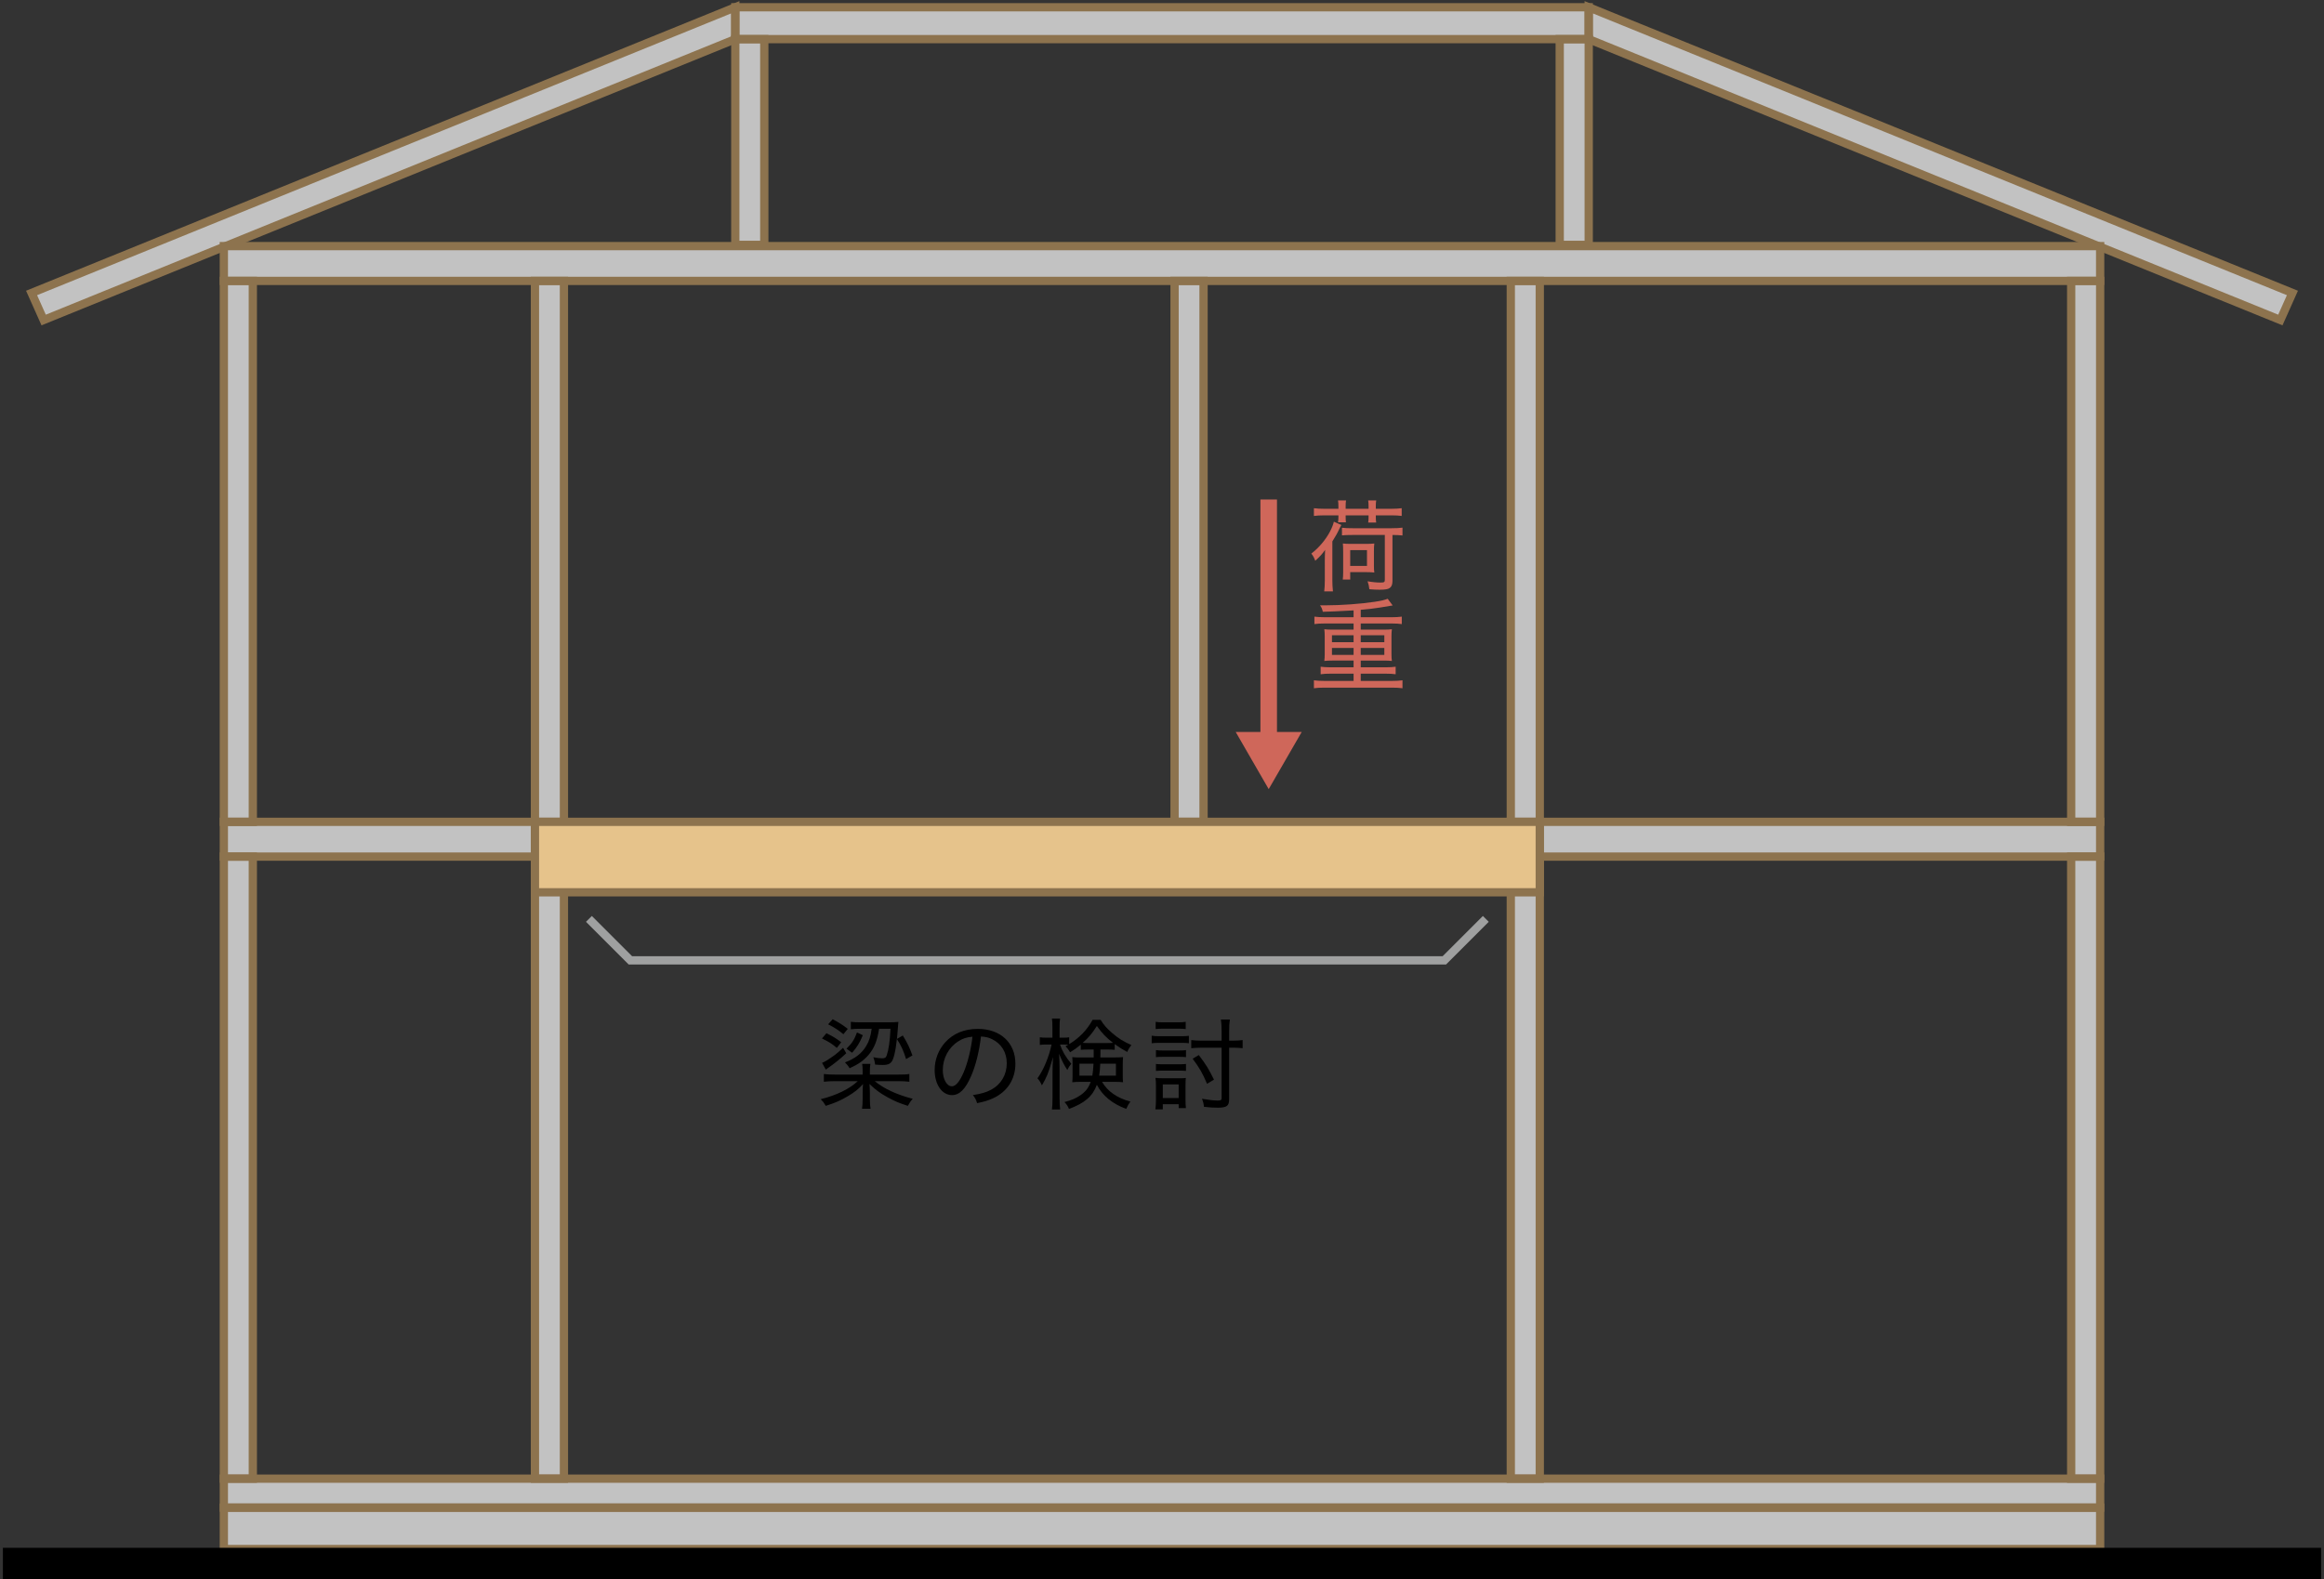 <?xml version="1.0" encoding="utf-8"?>
<svg width="281px" height="191px" viewBox="0 0 281 191" version="1.1" id="elements" xmlns="http://www.w3.org/2000/svg" xmlns:xlink="http://www.w3.org/1999/xlink" x="0px" y="0px" enable-background="new 0 0 281 191" xml:space="preserve">
	<rect x="0" y="0" width="281" height="191" fill="#333333" stroke="none"/>
	<path opacity="0.7" fill="#FFFFFF" d="M192.094,0.878H88.906L3.818,35.432l1.46,3.271l21.787-8.85v157.492h226.869V29.853l21.787,8.85l1.46-3.271L192.094,0.878z M64.682,178.832H30.57v-75.234h34.112V178.832z M64.682,99.393H30.57V33.972h34.112V99.393z M182.673,178.832H68.187V33.972h73.832v65.421h3.505V33.972h37.15V178.832z M250.43,178.832h-64.252v-75.234h64.252V178.832z M250.43,99.393h-64.252V33.972h64.252V99.393z M27.279,29.766L88.906,4.733v24.883h3.505V4.733h96.179v24.883h3.505V4.733l61.627,25.034H27.279z"/>
	<rect x="182.673" y="33.972" fill="none" stroke="#8D734E" stroke-miterlimit="10" width="3.505" height="144.86"/>
	<rect x="250.43" y="103.598" fill="none" stroke="#8D734E" stroke-miterlimit="10" width="3.505" height="75.234"/>
	<rect x="250.43" y="33.972" fill="none" stroke="#8D734E" stroke-miterlimit="10" width="3.505" height="65.421"/>
	<rect x="27.065" y="103.598" fill="none" stroke="#8D734E" stroke-miterlimit="10" width="3.505" height="75.234"/>
	<rect x="27.065" y="33.972" fill="none" stroke="#8D734E" stroke-miterlimit="10" width="3.505" height="65.421"/>
	<rect x="64.682" y="33.972" fill="none" stroke="#8D734E" stroke-miterlimit="10" width="3.505" height="144.86"/>
	<rect x="142.019" y="33.972" fill="none" stroke="#8D734E" stroke-miterlimit="10" width="3.505" height="65.421"/>
	<rect x="27.065" y="29.766" fill="none" stroke="#8D734E" stroke-miterlimit="10" width="226.869" height="4.206"/>
	<rect x="27.065" y="178.832" fill="none" stroke="#8D734E" stroke-miterlimit="10" width="226.869" height="3.505"/>
	<rect x="27.065" y="182.336" fill="none" stroke="#8D734E" stroke-miterlimit="10" width="226.869" height="5.009"/>
	<rect x="27.065" y="99.393" fill="none" stroke="#8D734E" stroke-miterlimit="10" width="41.122" height="4.206"/>
	<rect x="182.673" y="99.393" fill="none" stroke="#8D734E" stroke-miterlimit="10" width="71.262" height="4.206"/>
	<rect x="88.906" y="0.878" fill="none" stroke="#8D734E" stroke-miterlimit="10" width="103.188" height="3.855"/>
	<polygon fill="none" stroke="#8D734E" stroke-miterlimit="10" points="277.182,35.432 192.094,0.878 192.094,4.733 275.722,38.703 "/>
	<polygon fill="none" stroke="#8D734E" stroke-miterlimit="10" points="3.818,35.432 88.906,0.878 88.906,4.733 5.278,38.703 "/>
	<rect x="88.906" y="4.733" fill="none" stroke="#8D734E" stroke-miterlimit="10" width="3.505" height="24.883"/>
	<rect x="188.589" y="4.733" fill="none" stroke="#8D734E" stroke-miterlimit="10" width="3.505" height="24.883"/>
	<rect x="64.682" y="99.393" fill="#E6C38B" stroke="#8D734E" stroke-miterlimit="10" width="121.495" height="8.523"/>
	<rect x="0.5" y="187.345" stroke="#000000" stroke-width="0.3" stroke-miterlimit="10" width="280" height="3.505"/><g>
	<path d="M108.573,129.962c0.708,0,1.032-0.012,1.379-0.071v0.935c-0.432-0.048-0.828-0.071-1.379-0.071h-2.806c1.079,0.899,2.674,1.643,4.593,2.135c-0.252,0.275-0.384,0.479-0.588,0.852c-1.007-0.312-1.655-0.588-2.494-1.056c-0.888-0.491-1.416-0.888-2.147-1.583c0.024,0.228,0.048,0.684,0.048,1.043v0.72c0,0.612,0.024,0.899,0.084,1.224h-1.031c0.048-0.336,0.072-0.66,0.072-1.235v-0.695c0-0.324,0.012-0.744,0.048-1.056c-0.527,0.6-1.043,1.008-1.883,1.499c-0.852,0.504-1.547,0.804-2.626,1.14c-0.228-0.384-0.3-0.492-0.612-0.804c1.907-0.468,3.49-1.247,4.485-2.183h-2.746c-0.54,0-0.924,0.023-1.355,0.071v-0.935c0.324,0.048,0.731,0.071,1.367,0.071h3.322v-0.372c0-0.443-0.012-0.647-0.06-0.923h0.996c-0.048,0.3-0.06,0.527-0.06,0.947v0.348H108.573z M101.185,126.736c-0.648-0.54-0.875-0.684-1.799-1.14l0.54-0.636c0.779,0.384,1.127,0.588,1.787,1.092L101.185,126.736z M102.325,127.384c-0.684,0.636-1.427,1.247-2.183,1.763c-0.096,0.072-0.096,0.072-0.192,0.144c-0.06,0.036-0.06,0.036-0.096,0.072l-0.456-0.815c0.156-0.072,0.288-0.132,0.516-0.264c0.204-0.12,0.804-0.528,1.08-0.731c0.288-0.229,0.503-0.42,0.947-0.828L102.325,127.384z M101.977,125.081c-0.66-0.54-1.056-0.792-1.847-1.199l0.552-0.612c0.804,0.432,1.211,0.684,1.823,1.164L101.977,125.081z M104.148,124.421c-0.564,0-0.912,0.013-1.271,0.061v-0.899c0.36,0.048,0.72,0.06,1.319,0.06h3.19c0.456,0,0.863-0.012,1.247-0.048c-0.024,0.168-0.036,0.24-0.048,0.491c-0.12,1.919-0.36,3.406-0.624,4.042c-0.228,0.516-0.528,0.672-1.26,0.672c-0.24,0-0.432-0.012-0.887-0.048c-0.036-0.312-0.096-0.576-0.216-0.888c0.384,0.084,0.779,0.132,1.067,0.132c0.336,0,0.456-0.084,0.552-0.359c0.228-0.66,0.384-1.691,0.456-3.215h-1.379c-0.228,1.451-0.587,2.351-1.271,3.154c-0.588,0.684-1.248,1.151-2.291,1.619c-0.168-0.275-0.3-0.443-0.563-0.707c1.188-0.444,2.039-1.092,2.555-1.968c0.372-0.611,0.552-1.187,0.671-2.099H104.148z M104.328,125.201c-0.396,0.947-0.671,1.391-1.295,2.122l-0.684-0.491c0.684-0.672,0.948-1.092,1.271-1.967L104.328,125.201z M109.161,125.236c0.576,0.948,0.804,1.428,1.163,2.411l-0.768,0.443c-0.324-1.043-0.576-1.595-1.115-2.435L109.161,125.236z"/>
	<path d="M119.835,131.797c1.199-0.636,1.895-1.811,1.895-3.202c0-1.308-0.636-2.362-1.775-2.914c-0.419-0.204-0.755-0.288-1.343-0.324c-0.204,1.764-0.635,3.526-1.199,4.798c-0.684,1.571-1.403,2.29-2.303,2.29c-1.211,0-2.099-1.283-2.099-3.034c0-1.247,0.456-2.446,1.283-3.357c0.971-1.068,2.315-1.619,3.946-1.619c2.723,0,4.534,1.679,4.534,4.209c0,1.859-0.948,3.347-2.627,4.15c-0.576,0.275-1.079,0.432-2.002,0.623c-0.156-0.479-0.24-0.636-0.516-0.972C118.672,132.277,119.248,132.109,119.835,131.797z M115.866,125.944c-1.164,0.731-1.871,2.051-1.871,3.479c0,1.091,0.479,1.954,1.104,1.954c0.468,0,0.923-0.552,1.415-1.679c0.48-1.115,0.912-2.83,1.067-4.317C116.885,125.44,116.393,125.596,115.866,125.944z"/>
	<path d="M130.684,126.34c-0.456,0.372-0.78,0.612-1.295,0.924c-0.192-0.312-0.324-0.492-0.552-0.731c0.156-0.084,0.216-0.12,0.324-0.18c-0.228-0.013-0.384-0.024-0.6-0.024h-0.396c0.288,0.827,0.671,1.487,1.367,2.327c-0.216,0.251-0.324,0.432-0.48,0.755c-0.456-0.72-0.647-1.104-0.996-1.967c0.036,0.432,0.06,1.235,0.06,1.835v3.49c0,0.647,0.024,1.067,0.072,1.415h-0.996c0.048-0.348,0.072-0.791,0.072-1.415v-3.13c0-0.516,0.024-1.092,0.06-1.8c-0.06,0.216-0.108,0.384-0.144,0.492c-0.396,1.392-0.635,1.979-1.199,2.938c-0.204-0.432-0.3-0.588-0.54-0.852c0.744-1.031,1.403-2.614,1.703-4.09h-0.6c-0.348,0-0.624,0.012-0.816,0.048v-0.924c0.216,0.036,0.444,0.049,0.816,0.049h0.708v-1.08c0-0.659-0.012-0.959-0.06-1.235h0.983c-0.048,0.3-0.06,0.636-0.06,1.224v1.092h0.432c0.335,0,0.503-0.013,0.731-0.049v0.828c1.247-0.768,2.147-1.703,2.831-2.938h0.971c0.372,0.611,0.744,1.031,1.367,1.571c0.732,0.647,1.392,1.056,2.351,1.475c-0.216,0.276-0.336,0.456-0.504,0.84c-0.636-0.348-0.959-0.552-1.511-0.947v0.684c-0.312-0.024-0.576-0.036-1.043-0.036h-0.684v0.527c0,0.181,0,0.204-0.012,0.433h1.667c0.492,0,0.779-0.013,1.079-0.036c-0.024,0.323-0.036,0.588-0.036,0.875v1.26c0,0.432,0,0.636,0.036,0.899c-0.324-0.036-0.635-0.048-1.163-0.048h-1.379c0.672,1.151,1.811,1.955,3.43,2.387c-0.228,0.323-0.312,0.443-0.504,0.888c-1.691-0.624-2.866-1.596-3.55-2.915c-0.504,1.38-1.463,2.207-3.37,2.915c-0.168-0.384-0.288-0.552-0.552-0.828c0.887-0.228,1.427-0.468,2.003-0.875c0.587-0.42,0.923-0.876,1.175-1.571h-1.14c-0.467,0-0.743,0.012-1.091,0.048c0.024-0.228,0.036-0.479,0.036-0.744v-1.499c0-0.348-0.012-0.539-0.036-0.791c0.312,0.036,0.444,0.036,1.043,0.036h1.547v-0.96h-0.516c-0.492,0-0.684,0.012-1.043,0.036V126.34z M130.516,128.642v1.451h1.559c0.072-0.455,0.108-0.779,0.144-1.451H130.516z M133.742,126.148c0.384,0,0.588,0,0.839-0.024c-0.875-0.684-1.259-1.079-1.955-2.039c-0.564,0.888-0.996,1.403-1.715,2.039c0.264,0.024,0.456,0.024,0.816,0.024H133.742z M133.034,128.642c-0.036,0.708-0.048,0.96-0.132,1.451h2.027v-1.451H133.034z"/>
	<path d="M139.253,125.261c0.276,0.048,0.503,0.06,0.959,0.06h2.579c0.479,0,0.708-0.012,0.959-0.048v0.899c-0.288-0.035-0.432-0.048-0.875-0.048h-2.663c-0.42,0-0.66,0.013-0.959,0.048V125.261z M139.697,134.172c0.048-0.336,0.072-0.708,0.072-1.163v-1.667c0-0.408-0.012-0.672-0.06-0.984c0.288,0.036,0.552,0.049,0.948,0.049h1.871c0.504,0,0.636,0,0.852-0.036c-0.024,0.264-0.036,0.516-0.036,0.911v1.739c0,0.372,0.012,0.659,0.048,0.995h-0.875v-0.468h-1.919v0.624H139.697z M139.732,123.582c0.288,0.048,0.492,0.06,0.936,0.06h1.763c0.432,0,0.647-0.012,0.936-0.06v0.875c-0.288-0.036-0.552-0.048-0.936-0.048h-1.763c-0.372,0-0.66,0.012-0.936,0.048V123.582z M139.768,127c0.228,0.036,0.42,0.048,0.839,0.048h1.967c0.408,0,0.6-0.012,0.827-0.048v0.852c-0.275-0.024-0.443-0.036-0.827-0.036h-1.967c-0.396,0-0.551,0.012-0.839,0.036V127z M139.768,128.679c0.24,0.024,0.432,0.036,0.839,0.036h1.967c0.396,0,0.587-0.012,0.827-0.036v0.84c-0.264-0.024-0.479-0.036-0.839-0.036h-1.955c-0.384,0-0.551,0.012-0.839,0.036V128.679z M140.596,132.793h1.919v-1.644h-1.919V132.793z M148.62,132.936c0,0.815-0.288,1.031-1.379,1.031c-0.503,0-0.947-0.023-1.667-0.107c-0.036-0.372-0.096-0.612-0.24-0.972c0.78,0.132,1.463,0.216,1.895,0.216c0.384,0,0.479-0.06,0.479-0.3v-6.093h-2.387c-0.468,0-0.899,0.024-1.283,0.06v-0.983c0.312,0.048,0.744,0.072,1.271,0.072h2.398v-1.127c0-0.624-0.024-1.032-0.084-1.428h1.08c-0.06,0.42-0.084,0.779-0.084,1.439v1.115h0.432c0.492,0,0.864-0.024,1.2-0.072v0.983c-0.312-0.035-0.72-0.06-1.188-0.06h-0.444V132.936z M144.95,127.599c0.912,1.211,1.199,1.69,1.835,2.975l-0.839,0.503c-0.54-1.271-0.899-1.906-1.739-3.034L144.95,127.599z"/></g><g>
	<path fill="#CF675A" d="M160.186,67.867c0-0.48,0.012-0.804,0.036-1.367c-0.348,0.503-0.564,0.743-1.188,1.319c-0.156-0.408-0.3-0.66-0.48-0.864c0.912-0.707,1.715-1.643,2.255-2.662c0.228-0.443,0.408-0.876,0.468-1.199l0.912,0.396c-0.048,0.084-0.132,0.228-0.216,0.408c-0.24,0.527-0.492,0.983-0.875,1.583v4.701c0,0.479,0.024,0.888,0.072,1.344h-1.055c0.048-0.408,0.072-0.768,0.072-1.332V67.867z M161.83,61.186c0-0.275-0.012-0.407-0.048-0.659h0.971c-0.036,0.228-0.048,0.371-0.048,0.671v0.336h2.771v-0.336c0-0.264-0.012-0.443-0.048-0.671h0.971c-0.036,0.239-0.048,0.359-0.048,0.671v0.336h1.895c0.516,0,0.863-0.023,1.235-0.071v0.935c-0.348-0.048-0.708-0.071-1.235-0.071h-1.895v0.216c0,0.275,0.012,0.432,0.048,0.659h-0.971c0.036-0.216,0.048-0.371,0.048-0.647v-0.228h-2.771v0.18c0,0.324,0.012,0.42,0.036,0.659h-0.959c0.036-0.264,0.048-0.371,0.048-0.647v-0.191h-1.715c-0.528,0-0.9,0.023-1.248,0.071v-0.935c0.372,0.048,0.731,0.071,1.248,0.071h1.715V61.186z M163.604,64.7c-0.671,0-0.983,0.013-1.343,0.049v-0.924c0.372,0.048,0.744,0.06,1.343,0.06h4.618c0.624,0,1.007-0.023,1.355-0.071v0.947c-0.324-0.036-0.624-0.061-1.211-0.061v5.577c0,0.408-0.108,0.684-0.336,0.84c-0.204,0.144-0.564,0.204-1.199,0.204c-0.396,0-0.744-0.013-1.26-0.061c-0.036-0.371-0.096-0.623-0.216-0.959c0.588,0.107,1.14,0.155,1.547,0.155c0.456,0,0.54-0.048,0.54-0.323V64.7H163.604z M162.357,70.097c0.036-0.275,0.048-0.563,0.048-0.899v-2.446c0-0.468-0.012-0.744-0.036-1.02c0.288,0.035,0.552,0.048,1.032,0.048h1.739c0.48,0,0.732-0.013,1.032-0.048c-0.036,0.275-0.048,0.503-0.048,0.995v1.655c0,0.42,0.012,0.636,0.048,0.863c-0.264-0.036-0.48-0.048-0.9-0.048h-2.015v0.899H162.357z M163.257,68.442h2.027v-1.907h-2.027V68.442z"/>
	<path fill="#CF675A" d="M163.664,73.822c-2.458,0.132-2.458,0.132-3.718,0.168c-0.096-0.384-0.132-0.479-0.336-0.779c0.276,0,0.492,0,0.612,0c1.931,0,4.39-0.181,6.008-0.432c0.792-0.12,1.14-0.204,1.56-0.36l0.6,0.804c-0.132,0.012-0.636,0.107-1.523,0.252c-0.54,0.096-1.427,0.191-2.338,0.275v0.899h3.729c0.516,0,0.876-0.023,1.235-0.071v0.899c-0.312-0.048-0.708-0.072-1.235-0.072h-3.729v0.744h2.806c0.42,0,0.672-0.013,0.959-0.049c-0.036,0.312-0.048,0.517-0.048,0.84v2.171c0,0.336,0.012,0.527,0.048,0.827c-0.288-0.035-0.552-0.048-0.959-0.048h-2.806v0.815h2.986c0.527,0,0.887-0.023,1.235-0.071v0.911c-0.336-0.048-0.72-0.072-1.235-0.072h-2.986v0.876h3.802c0.528,0,0.875-0.024,1.247-0.072v0.96c-0.384-0.048-0.708-0.072-1.247-0.072h-8.228c-0.528,0-0.899,0.024-1.235,0.072v-0.96c0.336,0.048,0.744,0.072,1.235,0.072h3.562v-0.876h-2.747c-0.516,0-0.887,0.024-1.235,0.072v-0.911c0.348,0.048,0.756,0.071,1.235,0.071h2.747V79.89h-2.579c-0.42,0-0.671,0.013-0.959,0.048c0.036-0.348,0.048-0.491,0.048-0.827V76.94c0-0.336-0.012-0.516-0.048-0.84c0.288,0.036,0.54,0.049,0.959,0.049h2.579v-0.744h-3.49c-0.54,0-0.887,0.024-1.247,0.072v-0.899c0.324,0.048,0.755,0.071,1.247,0.071h3.49V73.822z M161.05,76.833v0.839h2.615v-0.839H161.05z M161.05,78.368v0.839h2.615v-0.839H161.05z M164.528,77.672h2.854v-0.839h-2.854V77.672z M164.528,79.207h2.854v-0.839h-2.854V79.207z"/></g><g><g>
	<line fill="none" stroke="#CF675A" stroke-width="2" stroke-miterlimit="10" x1="153.401" y1="89.697" x2="153.401" y2="60.412"/><g>
	<polygon fill="#CF675A" points="157.39,88.53 153.402,95.438 149.413,88.53 "/></g></g></g>
	<polyline fill="none" stroke="#9FA0A0" stroke-miterlimit="10" points="179.653,111.133 174.639,116.147 76.221,116.147 71.207,111.133 "/>
</svg>